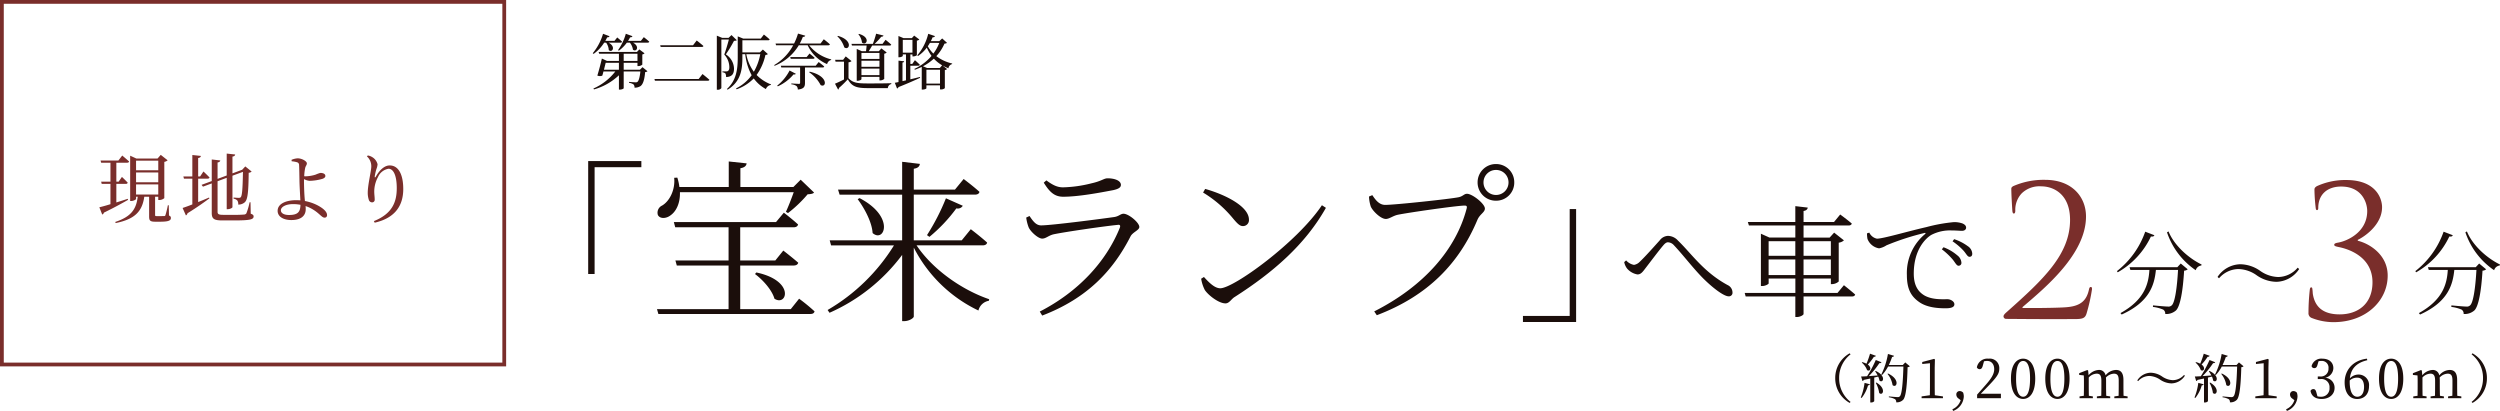 <svg xmlns="http://www.w3.org/2000/svg" width="661.876" height="108.801" viewBox="0 0 661.876 108.801">
  <g id="グループ_1" data-name="グループ 1" transform="translate(-59.5 -2614.5)">
    <path id="パス_4" data-name="パス 4" d="M-181.622-5.32A7.438,7.438,0,0,0-177.8,1.246l.238-.266a7.853,7.853,0,0,1-3.024-6.3,7.853,7.853,0,0,1,3.024-6.3l-.238-.266A7.438,7.438,0,0,0-181.622-5.32Zm9.212-6.468a22.452,22.452,0,0,1-.938,2.66,4.27,4.27,0,0,0-1.12-.42l-.126.126a4.657,4.657,0,0,1,1.4,1.974c.77.518,1.386-.6.2-1.47a13.254,13.254,0,0,0,1.61-2.058.473.473,0,0,0,.532-.252ZM-174.636-.07A9.339,9.339,0,0,0-172.942-3.4c.308-.014.448-.126.5-.294l-1.414-.364A15.634,15.634,0,0,1-174.86-.182Zm3.752-3.99a7.741,7.741,0,0,1,.9,2.674c.952.882,1.974-1.148-.728-2.758Zm-.182-3.08a8.16,8.16,0,0,1,.672,1.12c-.826.056-1.624.112-2.338.168a22.431,22.431,0,0,0,2.8-3.444c.308.042.49-.07.56-.224l-1.512-.6a30.556,30.556,0,0,1-2.3,4.3c-.672.042-1.232.07-1.582.07l.35,1.19a.467.467,0,0,0,.364-.294c.616-.126,1.19-.252,1.708-.364V1.12h.182a1.008,1.008,0,0,0,.868-.336V-5.474l1.05-.252a4.89,4.89,0,0,1,.336,1.064c.966.812,1.89-1.218-.994-2.562Zm7.98-2.338-.644.686h-3.7a19.546,19.546,0,0,0,.868-2.142.507.507,0,0,0,.518-.294l-1.624-.49a19.547,19.547,0,0,1-1.764,5.46l.2.126a9.821,9.821,0,0,0,1.6-2.254h4.06c-.126,4.144-.392,7.392-.952,7.882a.677.677,0,0,1-.574.21c-.364,0-1.568-.112-2.324-.182l-.014.224a4.862,4.862,0,0,1,1.666.518.987.987,0,0,1,.294.826,2.359,2.359,0,0,0,1.848-.686c.742-.826,1.036-4,1.162-8.624a.864.864,0,0,0,.6-.238Zm-4.7,3.038a6.24,6.24,0,0,1,1.344,2.968c1.092.952,2.128-1.5-1.19-3.066Zm12.53,5.656c-.014-.812-.028-1.638-.028-2.45V-8.05l.056-2.212-.21-.154-3.15.826v.532l2.044-.2v6.02c0,.812-.014,1.638-.028,2.45l-2.184.308V0h5.656V-.476Zm6.846,1.3a3.858,3.858,0,0,1-2.2,2.408l.21.448a4.326,4.326,0,0,0,2.814-3.766,3.1,3.1,0,0,0-.168-1.078,1.273,1.273,0,0,0-.91-.42.871.871,0,0,0-.9.938A1.263,1.263,0,0,0-149,.07Zm5.334-1.708c.714-.728,1.4-1.442,1.806-1.862,2.3-2.394,3.08-3.374,3.08-4.7a2.524,2.524,0,0,0-2.856-2.716,2.822,2.822,0,0,0-3.08,2.31.829.829,0,0,0,.742.476c.392,0,.658-.252.84-.966l.308-1.12a3.954,3.954,0,0,1,.826-.1c1.148,0,1.876.868,1.876,2.184,0,1.232-.7,2.394-2.2,4.1-.672.77-1.484,1.694-2.324,2.632V0h6.3V-1.19Zm9.338-4.018c0-3.682.9-4.648,1.876-4.648.938,0,1.82.966,1.82,4.648,0,3.808-.882,4.816-1.82,4.816C-132.846-.392-133.742-1.386-133.742-5.208Zm1.876-5.264c-1.652,0-3.234,1.428-3.234,5.264,0,3.962,1.582,5.4,3.234,5.4,1.61,0,3.192-1.442,3.192-5.4C-128.674-9.044-130.256-10.472-131.866-10.472Zm7.21,5.264c0-3.682.9-4.648,1.876-4.648.938,0,1.82.966,1.82,4.648,0,3.808-.882,4.816-1.82,4.816C-123.76-.392-124.656-1.386-124.656-5.208Zm1.876-5.264c-1.652,0-3.234,1.428-3.234,5.264,0,3.962,1.582,5.4,3.234,5.4,1.61,0,3.192-1.442,3.192-5.4C-119.588-9.044-121.17-10.472-122.78-10.472Zm17.486,9.828c-.014-.77-.028-1.834-.028-2.576v-1.6c0-1.89-.714-2.66-1.96-2.66a3.6,3.6,0,0,0-2.772,1.442,1.705,1.705,0,0,0-1.82-1.442,3.757,3.757,0,0,0-2.674,1.4l-.126-1.246-.21-.14-2.156.84v.462l1.218.126c.042.616.042,1.148.042,2.016v.8c0,.714-.014,1.792-.028,2.576l-1.134.168V0h3.528V-.476l-1.064-.168c-.014-.784-.028-1.862-.028-2.576V-5.488A3.022,3.022,0,0,1-112.42-6.5c.868,0,1.26.462,1.26,1.862V-3.22c0,.742-.014,1.806-.028,2.576l-1.162.168V0h3.528V-.476l-1.05-.168c-.028-.77-.042-1.834-.042-2.576V-4.69a6.626,6.626,0,0,0-.042-.784,3.108,3.108,0,0,1,2.1-1.022c.882,0,1.288.406,1.288,1.834V-3.22c0,.742-.014,1.806-.028,2.576l-1.134.168V0h3.514V-.476Zm9.7-4.256a5.626,5.626,0,0,0,2.982.98,4.329,4.329,0,0,0,3.556-2.03l-.224-.21a4.032,4.032,0,0,1-2.968,1.386,5.453,5.453,0,0,1-2.87-.994,5.626,5.626,0,0,0-2.982-.98,4.331,4.331,0,0,0-3.556,2.03l.224.2a4.018,4.018,0,0,1,2.968-1.372A5.453,5.453,0,0,1-95.592-4.9Zm11.536-6.888a22.452,22.452,0,0,1-.938,2.66,4.27,4.27,0,0,0-1.12-.42l-.126.126a4.657,4.657,0,0,1,1.4,1.974c.77.518,1.386-.6.2-1.47a13.254,13.254,0,0,0,1.61-2.058.473.473,0,0,0,.532-.252ZM-86.282-.07A9.339,9.339,0,0,0-84.588-3.4c.308-.014.448-.126.5-.294L-85.5-4.06A15.634,15.634,0,0,1-86.506-.182Zm3.752-3.99a7.741,7.741,0,0,1,.9,2.674c.952.882,1.974-1.148-.728-2.758Zm-.182-3.08a8.158,8.158,0,0,1,.672,1.12c-.826.056-1.624.112-2.338.168a22.431,22.431,0,0,0,2.8-3.444c.308.042.49-.07.56-.224l-1.512-.6a30.557,30.557,0,0,1-2.3,4.3c-.672.042-1.232.07-1.582.07l.35,1.19a.467.467,0,0,0,.364-.294c.616-.126,1.19-.252,1.708-.364V1.12h.182a1.008,1.008,0,0,0,.868-.336V-5.474l1.05-.252a4.89,4.89,0,0,1,.336,1.064c.966.812,1.89-1.218-.994-2.562Zm7.98-2.338-.644.686h-3.7a19.545,19.545,0,0,0,.868-2.142.507.507,0,0,0,.518-.294l-1.624-.49a19.547,19.547,0,0,1-1.764,5.46l.2.126a9.821,9.821,0,0,0,1.6-2.254h4.06c-.126,4.144-.392,7.392-.952,7.882a.677.677,0,0,1-.574.21c-.364,0-1.568-.112-2.324-.182l-.014.224A4.863,4.863,0,0,1-77.42.266a.987.987,0,0,1,.294.826A2.359,2.359,0,0,0-75.278.406c.742-.826,1.036-4,1.162-8.624a.864.864,0,0,0,.6-.238Zm-4.7,3.038a6.24,6.24,0,0,1,1.344,2.968c1.092.952,2.128-1.5-1.19-3.066Zm12.53,5.656c-.014-.812-.028-1.638-.028-2.45V-8.05l.056-2.212-.21-.154-3.15.826v.532l2.044-.2v6.02c0,.812-.014,1.638-.028,2.45l-2.184.308V0h5.656V-.476Zm6.846,1.3a3.858,3.858,0,0,1-2.2,2.408l.21.448A4.326,4.326,0,0,0-59.234-.392,3.1,3.1,0,0,0-59.4-1.47a1.273,1.273,0,0,0-.91-.42.871.871,0,0,0-.9.938A1.263,1.263,0,0,0-60.648.07Zm6.384-10.3a3.007,3.007,0,0,1,.742-.084A1.76,1.76,0,0,1-51.03-7.9a2.014,2.014,0,0,1-2.24,2.142h-.6v.686h.728a2.132,2.132,0,0,1,2.38,2.324,2.172,2.172,0,0,1-2.31,2.352A3.313,3.313,0,0,1-53.956-.5l-.252-.91c-.182-.7-.364-1.008-.84-1.008a.789.789,0,0,0-.742.49C-55.51-.448-54.376.2-52.85.2c2.044,0,3.43-1.232,3.43-2.912a2.639,2.639,0,0,0-2.492-2.7,2.692,2.692,0,0,0,2.17-2.548c0-1.5-1.12-2.506-2.9-2.506A2.65,2.65,0,0,0-55.51-8.5a.7.7,0,0,0,.714.532c.49,0,.7-.294.868-.924Zm8.26,5.082a2.886,2.886,0,0,1,1.974-.742c1.092,0,1.82.77,1.82,2.478S-42.35-.392-43.4-.392c-1.26,0-2.016-1.344-2.016-4Zm4.564-5.768c-3.794.448-5.908,3.108-5.908,6.272,0,2.758,1.274,4.4,3.318,4.4,1.848,0,3.136-1.232,3.136-3.388a2.769,2.769,0,0,0-2.786-3.08,3.172,3.172,0,0,0-2.282,1.008c.266-2.506,1.68-4.116,4.606-4.8Zm4.55,5.264c0-3.682.9-4.648,1.876-4.648.938,0,1.82.966,1.82,4.648,0,3.808-.882,4.816-1.82,4.816C-35.406-.392-36.3-1.386-36.3-5.208Zm1.876-5.264c-1.652,0-3.234,1.428-3.234,5.264,0,3.962,1.582,5.4,3.234,5.4,1.61,0,3.192-1.442,3.192-5.4C-31.234-9.044-32.816-10.472-34.426-10.472ZM-16.94-.644c-.014-.77-.028-1.834-.028-2.576v-1.6c0-1.89-.714-2.66-1.96-2.66A3.6,3.6,0,0,0-21.7-6.034a1.705,1.705,0,0,0-1.82-1.442,3.757,3.757,0,0,0-2.674,1.4l-.126-1.246-.21-.14-2.156.84v.462l1.218.126c.042.616.042,1.148.042,2.016v.8c0,.714-.014,1.792-.028,2.576l-1.134.168V0h3.528V-.476l-1.064-.168c-.014-.784-.028-1.862-.028-2.576V-5.488A3.022,3.022,0,0,1-24.066-6.5c.868,0,1.26.462,1.26,1.862V-3.22c0,.742-.014,1.806-.028,2.576L-24-.476V0h3.528V-.476l-1.05-.168c-.028-.77-.042-1.834-.042-2.576V-4.69a6.626,6.626,0,0,0-.042-.784A3.108,3.108,0,0,1-19.5-6.5c.882,0,1.288.406,1.288,1.834V-3.22c0,.742-.014,1.806-.028,2.576l-1.134.168V0h3.514V-.476Zm3.794-10.976a7.853,7.853,0,0,1,3.024,6.3A7.853,7.853,0,0,1-13.146.98l.238.266A7.438,7.438,0,0,0-9.086-5.32a7.438,7.438,0,0,0-3.822-6.566Z" transform="translate(727 2719.927)" fill="#1b0e0b"/>
    <path id="長方形_6_のコピー_4" data-name="長方形 6 のコピー 4" d="M-.5-.5h134v97H-.5Zm133,1H.5v95h132Z" transform="translate(60 2615)" fill="#7a2e2b"/>
    <path id="パス_9" data-name="パス 9" d="M-34.94-4.8c-1.02.34-2.04.66-3,.96V-8.76h2.5a.488.488,0,0,0,.52-.3c-.58-.64-1.54-1.54-1.54-1.54l-.88,1.26h-.6v-5.02h2.84c.3,0,.48-.1.54-.32-.7-.64-1.82-1.58-1.82-1.58l-1.02,1.32h-4.72l.16.58h2.46v5.02h-2.46l.14.58h2.32v5.38c-1.28.4-2.34.68-2.94.82l.76,1.92a.659.659,0,0,0,.44-.5c2.84-1.38,4.94-2.56,6.4-3.38Zm2.22-3.82h5.88v2.68h-5.88Zm5.88-6.28v2.54h-5.88V-14.9Zm0,5.72h-5.88v-2.6h5.88Zm2.78,6.08h-.24a24.88,24.88,0,0,1-.64,2.62c-.08.2-.14.24-.32.24-.14,0-.52.02-.94.02h-1c-.44,0-.48-.06-.48-.32V-5.36h.84v.88h.26a2.129,2.129,0,0,0,1.34-.5v-9.6a1.793,1.793,0,0,0,.88-.42l-1.82-1.44-.86.98h-5.58l-1.66-.76v12h.24c.68,0,1.32-.4,1.32-.56v-.58h.44c-.38,3.4-1.84,5.32-5.94,6.68l.1.3c4.94-1,7.02-2.96,7.58-6.98h1.28v5.2c0,1.08.22,1.42,1.6,1.42h1.36c2.22,0,2.8-.34,2.8-.96,0-.3-.06-.5-.5-.68Zm7.78-7.04h2.48c.28,0,.48-.1.52-.32-.58-.62-1.6-1.58-1.6-1.58l-.88,1.32h-.52V-15.6c.52-.08.68-.28.72-.56l-2.26-.24v5.68H-20.2l.16.58h2.22v6.82c-1.1.44-2.02.76-2.58.94l.88,1.98a.862.862,0,0,0,.42-.58c2.56-1.58,4.48-2.96,5.8-3.94l-.1-.22c-.98.42-1.96.84-2.88,1.2ZM-2.42-3.88h-.24A17.275,17.275,0,0,1-3.52-.94a.794.794,0,0,1-.6.3A26.649,26.649,0,0,1-6.8-.56H-9.7c-1.18,0-1.44-.22-1.44-.82V-9.46l2.42-.9v8.3h.3c.56,0,1.22-.34,1.22-.54v-8.32l2.78-1.02c-.08,4.48-.22,6.3-.58,6.7-.12.14-.24.18-.54.18s-.94-.04-1.36-.08v.3a1.732,1.732,0,0,1,.98.48,1.556,1.556,0,0,1,.24,1.08A2.467,2.467,0,0,0-3.9-3.92c.72-.72.94-2.52,1-7.78a1.237,1.237,0,0,0,.78-.32L-3.8-13.38l-.82.88-.16.06-2.42.9v-4.44c.52-.08.68-.28.72-.56l-2.24-.24v5.8l-2.42.9v-4.34c.5-.08.68-.3.72-.54l-2.26-.26V-9.5l-2.7,1,.38.48,2.32-.86v7.86c0,1.58.7,1.94,2.84,1.94h2.96C-2.52.92-1.6.68-1.6-.14c0-.32-.18-.52-.76-.72ZM7.78-.52c-1.4,0-2.16-.52-2.16-1.24,0-.9,1.32-1.64,3.22-1.64a10.2,10.2,0,0,1,1.96.18C10.78-1.36,10.14-.52,7.78-.52Zm4.18-4c-.16-1.54-.22-3.92-.22-4.86,0-.2,0-.42.02-.64a3.657,3.657,0,0,0,1.46.46,13.143,13.143,0,0,0,3.44-.54c.52-.2.74-.46.74-.74,0-.56-.58-.82-1.34-.82a9.842,9.842,0,0,0-1.26.46,9.688,9.688,0,0,1-2.56.44,3.547,3.547,0,0,1-.44-.02A13.019,13.019,0,0,1,12.06-13c.16-.58.44-.74.44-1.2,0-.56-1.32-1.32-2.44-1.32a4.705,4.705,0,0,0-1.62.4l.04.38a6.832,6.832,0,0,1,1.42.26.723.723,0,0,1,.54.74c.04.42.08,2.88.1,4.12.02,1.3.16,3.68.24,5.22-.36-.02-.74-.04-1.12-.04-2.54,0-4.9.88-4.9,2.82C4.76-.08,6.28.82,8.4.82c2.66,0,3.8-1.22,3.8-2.88,0-.3-.02-.56-.04-.82a8.771,8.771,0,0,1,1.7.76c1.92,1.08,2.58,2.3,3.3,2.3a.618.618,0,0,0,.68-.7c0-1.1-1.64-2.16-2.96-2.78a12.351,12.351,0,0,0-2.9-.92Zm17.6-8.86c0,1.16-.94,4.86-.94,6.96a5.981,5.981,0,0,0,.3,1.94.9.9,0,0,0,.86.62.679.679,0,0,0,.68-.74c0-.72-.12-1.34-.12-2.18a8.107,8.107,0,0,1,1-3.8,3.69,3.69,0,0,1,2.78-2.18c1.32,0,2.18,1.82,2.18,5.14,0,3.52-1.08,6.74-6.06,8.72l.22.42C36.02.24,38.02-3.16,38.02-7.4c0-3.8-1.24-6.24-3.6-6.24-1.32,0-2.66,1.18-3.62,2.9-.22.38-.38.36-.32-.06a14.6,14.6,0,0,1,.44-1.9,4.3,4.3,0,0,0,.3-1.24,3.076,3.076,0,0,0-1.48-1.94,3.284,3.284,0,0,0-1.1-.4l-.24.24A3.515,3.515,0,0,1,29.56-13.38Z" transform="translate(128.242 2671.938)" fill="#7a2e2b"/>
    <path id="パス_1" data-name="パス 1" d="M3.968-11.136a3.628,3.628,0,0,1,.7,1.968c.9.832,2-.88-.048-1.968H7.776c.224,0,.384-.08.416-.256-.5-.48-1.28-1.12-1.28-1.12l-.72.9H3.76c.176-.3.336-.624.5-.944a.57.57,0,0,0,.624-.272l-1.728-.656A14.478,14.478,0,0,1,.432-8.336l.224.176a10.465,10.465,0,0,0,2.8-2.976ZM3.392-3.968c.176-.656.336-1.328.464-1.84h3.5v1.84Zm5.232-4.24h3.648v1.92H8.624Zm4.3,4.24h-4.3v-1.84h3.648v.88h.208a1.715,1.715,0,0,0,1.072-.384v-2.7a1.08,1.08,0,0,0,.592-.3L12.768-9.344l-.64.672H1.984l.144.464H7.36v1.92H4.224l-1.376-.64c-.256,1.136-.768,3.12-1.2,4.5A1.675,1.675,0,0,0,2.96-2.4c.1-.32.208-.7.3-1.1H6.4A14.913,14.913,0,0,1,.608,1.008l.144.24A15.889,15.889,0,0,0,7.36-2.5V1.3h.208c.656,0,1.056-.288,1.056-.368V-3.5H13.04c-.16,1.536-.448,2.512-.768,2.736a.658.658,0,0,1-.5.128c-.3,0-1.232-.064-1.728-.112L10.032-.5a2.781,2.781,0,0,1,1.2.432,1.173,1.173,0,0,1,.256.848A2.786,2.786,0,0,0,13.072.368C13.728-.1,14.128-1.3,14.3-3.344a.959.959,0,0,0,.624-.224L13.6-4.64Zm.256-7.648H9.776c.208-.3.384-.624.56-.944a.533.533,0,0,0,.608-.288l-1.76-.64a13.917,13.917,0,0,1-2.048,4.32l.208.16a9.521,9.521,0,0,0,2.112-2.128h.8a3.8,3.8,0,0,1,.816,1.856c.912.752,1.9-.832.016-1.856h3.888c.208,0,.384-.08.416-.256-.544-.512-1.44-1.2-1.44-1.2Zm3.584,10.1.128.464H30.88c.24,0,.384-.08.432-.256-.688-.624-1.824-1.52-1.824-1.52L28.48-1.52Zm1.52-8.928.128.448H29.3c.224,0,.384-.08.432-.256-.656-.592-1.776-1.456-1.776-1.456l-.976,1.264Zm18.88-2.7-.768.736H34.688l-1.408-.576V1.328h.208A1.106,1.106,0,0,0,34.48.9V-11.952h1.984c-.32,1.216-.848,3.008-1.216,3.968a4.969,4.969,0,0,1,1.344,3.36c0,.56-.144.848-.384.992a.575.575,0,0,1-.384.1H34.768v.24a1.45,1.45,0,0,1,.768.288,1.944,1.944,0,0,1,.192.976c1.568-.064,2.112-.8,2.1-2.288a4.627,4.627,0,0,0-2.16-3.712,34.925,34.925,0,0,0,2.16-3.584c.384-.016.608-.048.736-.176ZM44.784-8.08a14.992,14.992,0,0,1-1.7,4.656,11.387,11.387,0,0,1-2-4.656Zm.688-1.232-.784.752h-4.64v-3.2h6.8c.224,0,.368-.08.416-.24-.576-.544-1.52-1.28-1.52-1.28l-.832,1.072h-4.64L38.816-12.8v5.616c0,3.184-.4,6.08-2.864,8.32l.192.176c3.536-2.16,3.9-5.44,3.9-8.512v-.88H40.8a15.244,15.244,0,0,0,1.7,5.568A11.132,11.132,0,0,1,38.368.976l.16.24a11.872,11.872,0,0,0,4.528-2.88,9.617,9.617,0,0,0,3.216,2.816A1.661,1.661,0,0,1,47.6.064l.032-.144a10.649,10.649,0,0,1-3.824-2.5,14.125,14.125,0,0,0,2.336-5.3c.368-.048.528-.08.64-.24ZM52.544-3.76a12.194,12.194,0,0,1-3.28,4l.16.192A11.832,11.832,0,0,0,53.6-2.736c.352.08.5,0,.592-.16Zm8.752-.8c.224,0,.368-.08.416-.256A18.73,18.73,0,0,0,60.24-6l-.784.976H50.224l.128.464h4.976V-.512c0,.208-.08.288-.336.288-.352,0-1.984-.112-1.984-.112V-.1A2.59,2.59,0,0,1,54.4.368a1.338,1.338,0,0,1,.32.912c1.664-.16,1.9-.8,1.9-1.76V-4.56Zm-4.24-2.752H52.72l.128.448h5.92c.208,0,.368-.08.4-.256-.528-.48-1.344-1.136-1.344-1.136Zm.656,4A9.5,9.5,0,0,1,60.768.1c1.536.832,2.208-2.352-2.9-3.552Zm5.088-7.12c.224,0,.368-.08.416-.256-.608-.576-1.616-1.344-1.616-1.344L60.736-10.9h-5.5a13.387,13.387,0,0,0,.816-1.76c.336.016.544-.08.64-.32l-1.92-.56a15.558,15.558,0,0,1-1.04,2.64h-4.9l.128.464h4.528a13.262,13.262,0,0,1-5.04,5.248l.144.176a13.139,13.139,0,0,0,6.384-5.424h2.368A9.812,9.812,0,0,0,62.48-5.456a1.435,1.435,0,0,1,1.056-1.088l.032-.16a10.7,10.7,0,0,1-5.84-3.728Zm7.952-2.928a4.176,4.176,0,0,1,.96,2.208c1.168.96,2.416-1.392-.8-2.3Zm5.584,4.944v1.6H71.568v-1.6ZM71.568-2.528V-4.256h4.768v1.728Zm0-3.824h4.768v1.616H71.568Zm1.376-4.016c-.048.448-.1,1.024-.16,1.488H71.648L70.32-9.472V-1.04h.208c.544,0,1.04-.288,1.04-.432V-2.08h4.768v.944h.208a1.648,1.648,0,0,0,1.056-.4V-8.208a1.135,1.135,0,0,0,.656-.32L76.848-9.616l-.672.736H73.5c.3-.448.64-1.008.9-1.488h4.64c.208,0,.368-.064.416-.24-.56-.544-1.5-1.28-1.5-1.28l-.8,1.072h-2.1a16.911,16.911,0,0,0,1.76-1.888c.336.016.544-.128.592-.32l-1.952-.48a24.939,24.939,0,0,1-.864,2.688H68.928l.128.448Zm-7.76-2.448a6.79,6.79,0,0,1,1.84,2.928c1.36.976,2.432-1.872-1.68-3.04Zm2.96,6.88a1.3,1.3,0,0,0,.8-.32L67.408-7.5l-.7.912h-2.1l.1.48h2.24v4.72c-.88.448-1.792.88-2.384,1.12l.816,1.552a.33.33,0,0,0,.208-.4,26.659,26.659,0,0,0,2.368-2.32C69.056.512,70.3.9,73.232.9H78.56a1.133,1.133,0,0,1,.912-1.072V-.4c-1.92.064-4.416.064-6.256.064-2.784,0-3.952-.176-5.072-1.392Zm14.368-5.936h2.56V-8.48h-2.56Zm2,6.848h2.1c.224,0,.368-.08.416-.256-.48-.5-1.3-1.216-1.3-1.216l-.7.992h-.512V-8.016h.56v.528h.192a1.755,1.755,0,0,0,.976-.32v-3.856a1.391,1.391,0,0,0,.656-.3l-1.376-1.04-.608.672H82.7L81.36-12.9v5.632h.176c.608,0,.976-.272.976-.368v-.384h.848v6.864l-.928.208V-5.856c.288-.048.416-.176.448-.352l-1.5-.16V-.7c-.4.08-.736.144-.976.192l.592,1.52a.61.61,0,0,0,.384-.384C83.9-.368,85.744-1.2,87.1-1.824l-.064-.224c-.864.224-1.728.432-2.528.624Zm7.808.592H88.928L87.856-4.88A13.2,13.2,0,0,0,90.736-6.9a9.707,9.707,0,0,0,2.192,1.76ZM88.768-.3V-3.968h3.6V-.3Zm3.408-10.768A11.464,11.464,0,0,1,90.608-8.24a8.6,8.6,0,0,1-1.472-1.936c.192-.288.384-.592.56-.9Zm.768-1.184-.768.72h-2.24a10.306,10.306,0,0,0,.48-1.04.551.551,0,0,0,.624-.3l-1.792-.608a13.813,13.813,0,0,1-2.9,5.712l.208.16a9.726,9.726,0,0,0,2.32-2.208,11.78,11.78,0,0,0,1.248,2.192,13.35,13.35,0,0,1-4.544,3.44l.128.224a18.876,18.876,0,0,0,1.824-.752v6h.208c.624,0,1.024-.24,1.024-.336V.16h3.6V1.248h.224A1.49,1.49,0,0,0,93.648.912v-4.8a1.021,1.021,0,0,0,.592-.256l-1.216-.944a12.114,12.114,0,0,0,1.584.736,1.275,1.275,0,0,1,.944-1.1l.048-.16a10.928,10.928,0,0,1-4.208-1.952,12.055,12.055,0,0,0,2.16-3.312c.368-.032.544-.08.656-.224Z" transform="translate(216 2636.927)" fill="#1b0e0b"/>
    <path id="パス_3" data-name="パス 3" d="M2.24-10.368a4.645,4.645,0,0,0,2.784,1.6c.9,0,1.376-.672,2.176-1.728,1.216-1.568,3.488-4.608,4.64-5.952.48-.576.864-.832,1.248-.832a2.231,2.231,0,0,1,1.6.8c2.528,2.688,5.088,6.112,7.808,8.832,2.72,2.688,5.472,4.672,6.656,4.672a.937.937,0,0,0,1.024-1.056,2.174,2.174,0,0,0-1.28-1.92C22.5-9.408,19.232-14.4,15.776-17.7a3.661,3.661,0,0,0-2.688-1.28,2.853,2.853,0,0,0-2.144,1.152c-1.216,1.344-3.84,4.32-5.312,5.7A2.72,2.72,0,0,1,4.1-11.3a3.7,3.7,0,0,1-2.08-1.184l-.512.448A4.184,4.184,0,0,0,2.24-10.368Zm37.5,1.76v-4.128h7.072v4.128Zm7.072-8.96V-13.7H39.744v-3.872Zm9.408,0V-13.7H48.992v-3.872Zm-7.232,8.96v-4.128h7.232v4.128Zm8.992,4.736H48.992V-7.68h7.232v1.472h.32a2.754,2.754,0,0,0,1.76-.7V-17.184a2.4,2.4,0,0,0,1.376-.608L57.088-19.84,55.9-18.528H48.992v-3.2H60.9c.448,0,.768-.16.864-.512-1.184-1.024-3.072-2.4-3.072-2.4l-1.632,1.984H48.992v-2.912c.768-.128,1.024-.448,1.12-.9l-3.3-.384v4.192H34.24l.288.928H46.816v3.2H39.968L37.7-19.552V-5.7h.352c.832,0,1.7-.512,1.7-.7V-7.68h7.072v3.808H33.408l.256.928H46.816V2.5h.448c.8,0,1.728-.512,1.728-.8v-4.64H61.824c.448,0,.736-.16.832-.512C61.5-4.48,59.68-5.92,59.68-5.92Zm7.808-15.776a7.85,7.85,0,0,0,.128,1.472,3.97,3.97,0,0,0,3.072,2.5,5.372,5.372,0,0,0,1.952-.8,67.579,67.579,0,0,1,10.048-3.264c.352-.1.384.1.16.288a13.412,13.412,0,0,0-4.8,10.848c0,3.616,1.056,5.536,3.072,7.008C81.6.064,84.768.192,86.624.192c1.44,0,2.3-.288,2.3-1.056,0-.8-1.056-1.344-1.824-1.344-1.312,0-4.128.192-6.208-1.056-1.28-.8-2.72-2.24-2.72-5.728,0-6.4,3.2-9.376,4.64-10.24a10.741,10.741,0,0,1,5.376-1.184c1.184,0,2.144.1,2.752.1.7,0,1.088-.384,1.088-.832s-.256-.8-.96-1.12a6.514,6.514,0,0,0-2.272-.352,43.19,43.19,0,0,0-7.264,1.312C76.256-20.1,70.08-18.24,68.416-18.24a2.855,2.855,0,0,1-2.016-1.6Zm22.656,2.112a16.184,16.184,0,0,1,2.976,2.56c.672.8.992,1.536,1.5,1.536.48,0,.736-.288.736-.832a2.538,2.538,0,0,0-1.184-1.984,12.849,12.849,0,0,0-3.616-1.856ZM85.6-15.424a18.1,18.1,0,0,1,2.944,2.784c.64.832.992,1.568,1.472,1.568a.741.741,0,0,0,.768-.832,2.672,2.672,0,0,0-1.088-1.92,12.163,12.163,0,0,0-3.648-2.144Z" transform="translate(488 2695.927)" fill="#1b0e0b"/>
    <path id="パス_2" data-name="パス 2" d="M30.222-8.878h1.7v-28.29H44.3v-1.61H30.222ZM84.64-30.544c-.6,1.7-1.426,3.818-2.07,5.2l.552.322a33.4,33.4,0,0,0,5.2-4.968c.874-.046,1.426-.138,1.7-.46l-3.542-3.4-1.932,1.932H70.518v-4.968c1.1-.184,1.564-.644,1.656-1.288l-4.738-.506v6.762H54.372a13.528,13.528,0,0,0-.552-2.484l-.828.046c.322,3.266-1.288,6.256-3.22,7.36a2.071,2.071,0,0,0-1.1,2.484c.552,1.1,2.254.966,3.358.092,1.334-.92,2.576-2.99,2.484-6.118ZM83.858.414H70.472V-11.132H84.594c.644,0,1.1-.23,1.242-.736-1.564-1.38-3.956-3.22-3.956-3.22l-2.116,2.622H70.472v-8.786H84.594c.644,0,1.058-.23,1.2-.736-1.472-1.38-3.772-3.128-3.772-3.128l-2.07,2.484H52.9l.368,1.38H67.39v8.786H53.314l.368,1.334H67.39V.414H48.438L48.806,1.7h40.2c.644,0,1.012-.184,1.15-.69a48.566,48.566,0,0,0-4.094-3.358ZM74.382-8.878c2.07,1.518,4.508,4.232,5.152,6.532C82.846-.184,85.1-7.084,74.75-9.292Zm60.26-7.59c.644,0,1.1-.23,1.2-.736-1.656-1.518-4.324-3.542-4.324-3.542L129.122-17.8h-12.7V-29.9h16.192c.644,0,1.1-.23,1.2-.736-1.61-1.472-4.186-3.4-4.186-3.4l-2.3,2.806h-10.9v-5.52c1.15-.184,1.518-.644,1.61-1.288l-4.692-.552v7.36H96.37l.414,1.334h16.56v12.1H94.162l.368,1.334h16.652A50.593,50.593,0,0,1,93.61.644l.506.736a48.3,48.3,0,0,0,19.228-15.318V3.588h.6c1.2,0,2.484-.782,2.484-1.242V-15.87A37.18,37.18,0,0,0,133.538.782a3.428,3.428,0,0,1,2.76-2.576l.092-.414c-7.176-2.438-14.95-7.866-19.228-14.26ZM101.568-28.7c1.748,2.346,3.772,6.026,3.956,8.97,3.082,2.714,6.072-4.278-3.45-9.246Zm19,9.982a41.742,41.742,0,0,0,7.13-7.544,1.535,1.535,0,0,0,1.7-.69l-4.462-1.978a57.871,57.871,0,0,1-5.014,9.752Zm26.266-2.53c.46,1.1,2.484,2.99,3.588,2.99,1.012,0,1.656-.828,3.082-1.15,3.128-.644,13.2-2.116,16.928-2.484.6-.092.736.184.552.736-3.634,9.016-10.994,16.974-21.206,22.218l.644,1.058c11.914-4.554,18.768-11.914,23.368-20.93.552-1.15,2.346-1.656,2.346-2.53,0-1.15-2.806-3.5-4.186-3.5-.782,0-1.2.69-2.484.874-3.22.46-16.606,2.208-19.32,2.208-1.334,0-2.116-1.058-3.082-2.484l-.874.414A11.119,11.119,0,0,0,146.832-21.252Zm24.426-11.224c0-1.1-1.564-1.748-3.542-1.748-.966,0-1.564.736-4.278,1.334a33.477,33.477,0,0,1-7.5,1.058c-1.472,0-2.668-.552-4.416-1.84l-.69.6c1.518,2.438,2.806,3.726,5.152,3.726,4.094,0,9.844-1.1,13.248-1.748C170.706-31.418,171.258-31.832,171.258-32.476Zm21.758,2.024a30.973,30.973,0,0,1,8,6.946c1.2,1.426,1.794,1.932,2.53,1.932a1.571,1.571,0,0,0,1.61-1.7c0-3.542-6.348-6.67-11.592-8.142ZM197.57-5.106c-1.472,0-2.944-1.472-4.324-2.99l-.736.46a9.844,9.844,0,0,0,.966,2.99c.92,1.38,3.68,3.542,5.474,3.542,1.012,0,1.518-1.15,2.438-1.7,10.074-6.44,18.63-13.8,24.15-23.6l-1.058-.69C217.948-17.3,201.112-5.106,197.57-5.106Zm73-23.184a4.782,4.782,0,0,0,4.83-4.876,4.8,4.8,0,0,0-4.83-4.83,4.839,4.839,0,0,0-4.876,4.83A4.821,4.821,0,0,0,270.572-28.29Zm0-8.142a3.289,3.289,0,0,1,3.312,3.266,3.309,3.309,0,0,1-3.312,3.358,3.309,3.309,0,0,1-3.312-3.358A3.289,3.289,0,0,1,270.572-36.432Zm-32.752,6.67-.874.368a9.669,9.669,0,0,0,.46,2.622c.46,1.15,2.622,3.312,4,3.312.92,0,1.886-.828,3.128-1.1,2.622-.552,15.686-2.438,17.71-2.438.46,0,.736.092.552.782-2.806,10.764-11.27,20.562-24.472,27.232l.69,1.012c13.57-5.152,21.8-13.754,26.634-25.254.644-1.518,1.978-1.978,1.978-2.99,0-1.288-3.358-3.91-4.738-3.91-.782,0-1.058.69-2.254.92-2.208.46-16.836,2.024-19.412,2.024C239.568-27.186,238.6-28.612,237.82-29.762Zm53.958,3.68h-1.7V2.208H277.7v1.61h14.076Z" transform="translate(185 2695.927)" fill="#1b0e0b"/>
    <path id="パス_5" data-name="パス 5" d="M8.448-20.088A22.777,22.777,0,0,1,.96-9.648l.216.312a21.389,21.389,0,0,0,8.784-9.48c.6.072.816-.072.912-.336Zm8.5,9.408H4.3l.216.72h5.04C9.336-6.408,8.376-2.112,1.9,1.464l.312.384C9.6-1.488,10.872-5.976,11.28-9.96h5.856c-.264,4.8-.84,8.688-1.68,9.384a1.222,1.222,0,0,1-.984.312c-.6,0-2.736-.192-3.96-.312l-.024.408a9.644,9.644,0,0,1,2.736.72A1.272,1.272,0,0,1,13.752,1.7,3.9,3.9,0,0,0,16.584.768c1.152-1.1,1.848-5.256,2.16-10.536a1.571,1.571,0,0,0,.96-.36l-1.848-1.536Zm-2.736-9.24A19.761,19.761,0,0,0,21.816-9.888,1.773,1.773,0,0,1,23.3-11.136l.072-.264c-3.456-1.68-7.248-5.04-8.76-8.76ZM38.016-8.5A9.359,9.359,0,0,0,43.2-6.816a7.415,7.415,0,0,0,6-3.384l-.384-.36a6.877,6.877,0,0,1-5.16,2.472,8.689,8.689,0,0,1-4.872-1.7,9.359,9.359,0,0,0-5.184-1.68,7.421,7.421,0,0,0-6,3.36l.384.36a6.9,6.9,0,0,1,5.16-2.448A8.689,8.689,0,0,1,38.016-8.5Z" transform="translate(619 2695.927)" fill="#1b0e0b"/>
    <path id="パス_8" data-name="パス 8" d="M8.448-20.088A22.777,22.777,0,0,1,.96-9.648l.216.312a21.389,21.389,0,0,0,8.784-9.48c.6.072.816-.072.912-.336Zm8.5,9.408H4.3l.216.72h5.04C9.336-6.408,8.376-2.112,1.9,1.464l.312.384C9.6-1.488,10.872-5.976,11.28-9.96h5.856c-.264,4.8-.84,8.688-1.68,9.384a1.222,1.222,0,0,1-.984.312c-.6,0-2.736-.192-3.96-.312l-.024.408a9.644,9.644,0,0,1,2.736.72A1.272,1.272,0,0,1,13.752,1.7,3.9,3.9,0,0,0,16.584.768c1.152-1.1,1.848-5.256,2.16-10.536a1.571,1.571,0,0,0,.96-.36l-1.848-1.536Zm-2.736-9.24A19.761,19.761,0,0,0,21.816-9.888,1.773,1.773,0,0,1,23.3-11.136l.072-.264c-3.456-1.68-7.248-5.04-8.76-8.76Z" transform="translate(698 2695.927)" fill="#1b0e0b"/>
    <path id="パス_6" data-name="パス 6" d="M-7.2.048c2.016,0,2.736-.192,3.12-1.488A46.215,46.215,0,0,0-2.64-7.872c0-.288-.048-.576-.288-.576-.288,0-.432.192-.528.72C-4.08-4.9-5.616-3.456-9.12-3.12c-1.728.192-7.392.24-8.208.24h-3.5c-.24,0-.336-.144-.1-.336,5.952-5.088,16.7-13.968,16.7-23.9,0-5.088-3.6-9.7-10.848-9.7a20.075,20.075,0,0,0-8.448,1.68c-.432.288-.48.432-.48.72,0,1.488.24,5.472.288,5.9s.192.624.384.624c.24,0,.384-.288.384-.72a6.342,6.342,0,0,1,1.728-4.656,6.753,6.753,0,0,1,5.136-1.824c3.216,0,7.632,2.016,7.632,8.88,0,9.216-7.152,15.84-16.752,24.384-.384.336-.864.768-.864,1.152A.686.686,0,0,0-25.392,0C-23.472,0-17.136.1-7.2.048Z" transform="translate(616 2698.927)" fill="#7a2e2b"/>
    <path id="パス_7" data-name="パス 7" d="M-17.712.864C-9.168.864-3.36-4.752-3.36-11.472c0-5.568-4.9-8.5-7.92-9.216v-.24c1.488-.672,6.432-3.84,6.432-8.64,0-2.4-1.68-7.2-9.5-7.2a18.105,18.105,0,0,0-7.776,1.632c-.576.384-.624.576-.624,1.008a47.628,47.628,0,0,0,.336,4.8c.048.432.192.528.336.528s.336-.1.336-.576c0-3.7,2.544-5.664,6.048-5.664,5.664,0,6.912,4.464,6.912,6.48,0,5.616-5.28,7.92-7.632,8.352-.624.1-1.1.24-1.1.576s.336.432,1.248.624c3.12.624,8.88,2.88,8.88,9.312,0,5.712-3.84,8.5-8.688,8.5-4.608,0-6.576-2.16-7.1-5.376-.048-.288-.048-.816-.1-1.1-.048-.528-.1-.672-.336-.672s-.336.24-.384.72a55.868,55.868,0,0,0-.336,6,1.332,1.332,0,0,0,.768,1.344A15.792,15.792,0,0,0-17.712.864Z" transform="translate(695 2698.927)" fill="#7a2e2b"/>
  </g>
</svg>
